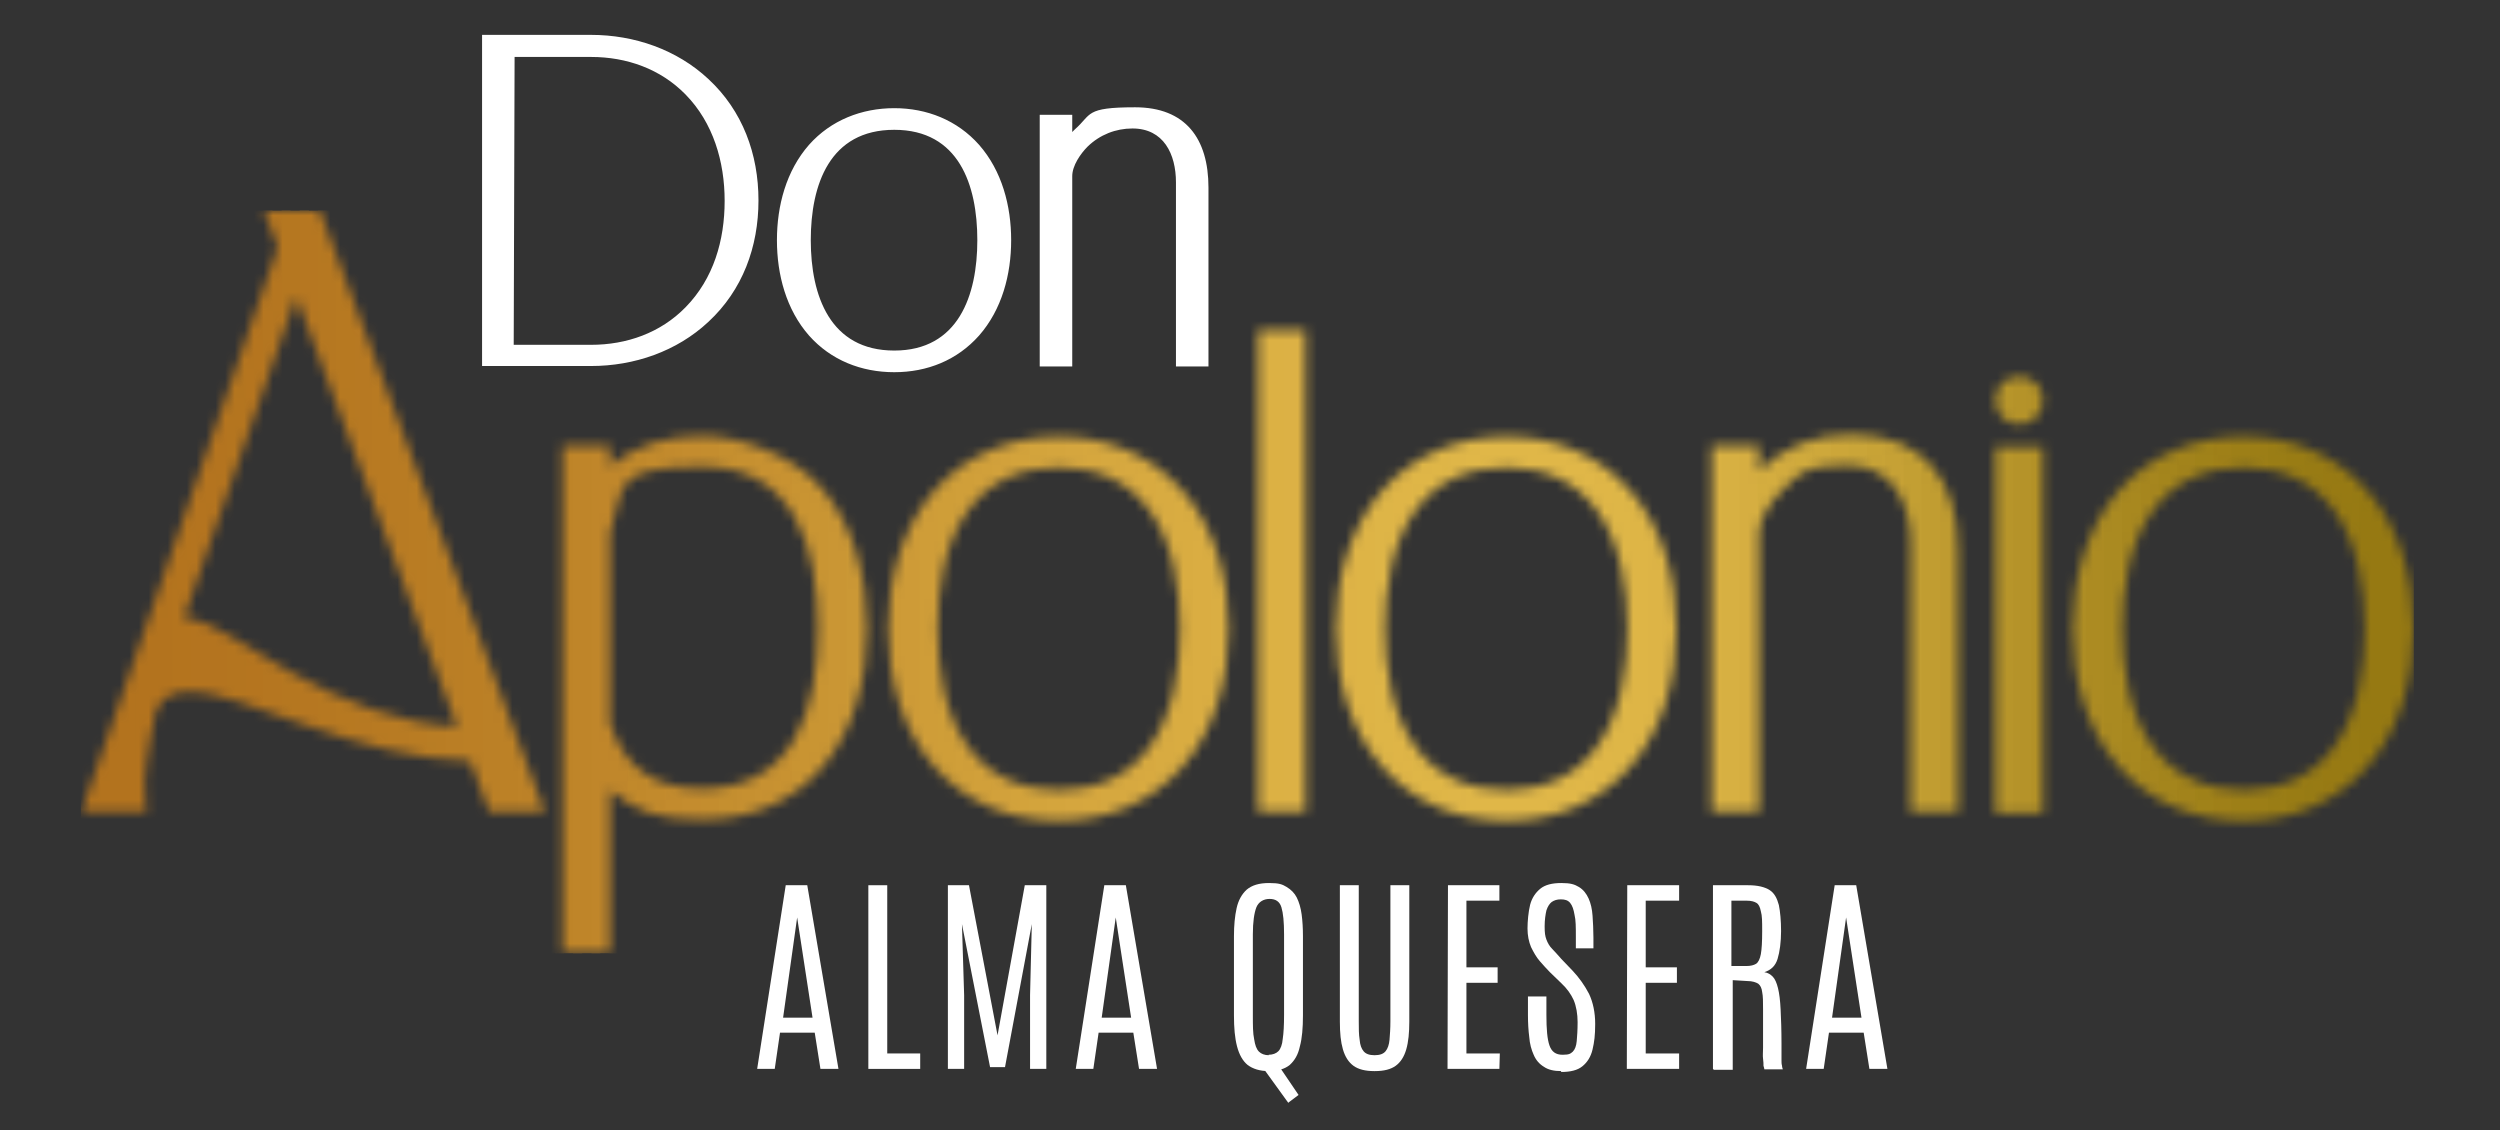 <svg xmlns="http://www.w3.org/2000/svg" width="261" height="118" viewBox="0 0 261 118" fill="none"><rect x="0" y="0" width="261" height="118" fill="#333333" stroke="none"/><mask id="mask0_104_39" style="mask-type:luminance" maskUnits="userSpaceOnUse" x="8" y="21" width="244" height="79"><path d="M216.407 65.638C216.407 60.429 217.783 55.128 221.27 51.164C224.619 47.384 229.253 45.587 234.207 45.587C239.162 45.587 243.75 47.384 247.099 51.164C250.586 55.128 251.962 60.429 251.962 65.638C251.962 70.846 250.586 76.147 247.099 80.111C243.75 83.891 239.162 85.688 234.207 85.688C229.253 85.688 224.619 83.891 221.27 80.111C217.783 76.147 216.407 70.846 216.407 65.638ZM16.333 74.027C15.92 75.824 15.553 77.668 15.323 79.512C15.14 80.848 15.002 82.277 15.186 83.614L15.323 84.766H8.488L28.995 25.812L27.573 21.987H33.399L56.889 84.766H51.062L49.09 79.466C43.171 79.281 37.528 77.668 31.977 75.732C29.637 74.902 27.343 74.027 24.958 73.289C23.352 72.782 21.471 72.229 19.773 72.229C18.076 72.229 17.113 72.69 16.333 74.073V74.027ZM63.679 48.629C66.431 46.416 69.781 45.495 73.313 45.495C76.846 45.495 82.718 47.292 85.93 51.118C89.279 55.128 90.517 60.475 90.517 65.591C90.517 70.708 89.279 76.055 85.93 80.019C82.718 83.844 78.222 85.55 73.313 85.55C68.404 85.55 66.431 84.674 63.679 82.508V99.47H58.724V46.509H63.679V48.629ZM92.72 65.638C92.72 60.429 94.096 55.128 97.583 51.164C100.932 47.384 105.565 45.587 110.52 45.587C115.475 45.587 120.063 47.384 123.412 51.164C126.899 55.128 128.275 60.429 128.275 65.638C128.275 70.846 126.899 76.147 123.412 80.111C120.063 83.891 115.475 85.688 110.52 85.688C105.565 85.688 100.932 83.891 97.583 80.111C94.096 76.147 92.72 70.846 92.72 65.638ZM131.349 34.478H136.304V84.766H131.349V34.478ZM139.469 65.638C139.469 60.429 140.846 55.128 144.332 51.164C147.681 47.384 152.315 45.587 157.27 45.587C162.225 45.587 166.813 47.384 170.162 51.164C173.648 55.128 175.025 60.429 175.025 65.638C175.025 70.846 173.648 76.147 170.162 80.111C166.813 83.891 162.225 85.688 157.27 85.688C152.315 85.688 147.681 83.891 144.332 80.111C140.846 76.147 139.469 70.846 139.469 65.638ZM183.65 49.136C186.265 46.601 189.522 45.356 193.238 45.356C200.946 45.356 204.433 50.15 204.433 57.571V84.766H199.478V56.788C199.478 52.501 197.597 48.583 192.825 48.583C188.054 48.583 187.871 49.505 185.99 51.302C185.255 51.994 184.659 52.823 184.2 53.699C183.879 54.298 183.65 55.082 183.65 55.773V84.72H178.695V46.509H183.65V49.136ZM208.332 84.859V46.647H213.287V84.859H208.332ZM208.332 41.807C208.332 40.332 209.341 39.318 210.81 39.318C212.278 39.318 213.287 40.378 213.287 41.807C213.287 43.236 212.186 44.296 210.81 44.296C209.433 44.296 208.332 43.236 208.332 41.807ZM221.591 65.638C221.591 69.832 222.279 74.626 224.848 78.083C227.142 81.171 230.491 82.462 234.253 82.462C238.015 82.462 241.318 81.171 243.612 78.083C246.181 74.626 246.87 69.832 246.87 65.638C246.87 61.443 246.181 56.649 243.612 53.192C241.318 50.104 238.015 48.813 234.253 48.813C230.491 48.813 227.142 50.058 224.848 53.192C222.279 56.603 221.591 61.443 221.591 65.638ZM19.223 64.485C20.829 64.623 22.664 65.591 23.994 66.375C25.049 66.974 26.059 67.573 27.068 68.219C28.261 68.91 29.408 69.602 30.601 70.293C35.968 73.289 41.566 75.502 47.713 75.87L30.922 30.975C27.114 42.176 23.123 53.331 19.223 64.485ZM63.679 75.502C65.284 80.249 68.358 82.323 73.313 82.323C83.039 82.323 85.379 73.796 85.379 65.591C85.379 57.387 83.085 48.721 73.313 48.721C63.541 48.721 65.284 50.98 63.679 55.681V75.456V75.502ZM97.904 65.638C97.904 69.832 98.592 74.626 101.161 78.083C103.455 81.171 106.804 82.462 110.566 82.462C114.328 82.462 117.631 81.171 119.925 78.083C122.494 74.626 123.183 69.832 123.183 65.638C123.183 61.443 122.494 56.649 119.925 53.192C117.631 50.104 114.328 48.813 110.566 48.813C106.804 48.813 103.455 50.058 101.161 53.192C98.592 56.603 97.904 61.443 97.904 65.638ZM144.608 65.638C144.608 69.832 145.296 74.626 147.865 78.083C150.159 81.171 153.508 82.462 157.27 82.462C161.032 82.462 164.335 81.171 166.629 78.083C169.198 74.626 169.886 69.832 169.886 65.638C169.886 61.443 169.198 56.649 166.629 53.192C164.335 50.104 161.032 48.813 157.27 48.813C153.508 48.813 150.159 50.058 147.865 53.192C145.296 56.603 144.608 61.443 144.608 65.638Z" fill="white"></path></mask><g mask="url(#mask0_104_39)"><path fill-rule="evenodd" clip-rule="evenodd" d="M8.442 21.987H11.332V99.516H8.442V21.987Z" fill="#B3731E"></path><path fill-rule="evenodd" clip-rule="evenodd" d="M10.368 21.987H13.213V99.516H10.368V21.987Z" fill="#B3731E"></path><path fill-rule="evenodd" clip-rule="evenodd" d="M12.249 21.987H15.14V99.516H12.249V21.987Z" fill="#B3731E"></path><path fill-rule="evenodd" clip-rule="evenodd" d="M14.177 21.987H17.021V99.516H14.177V21.987Z" fill="#B3731E"></path><path fill-rule="evenodd" clip-rule="evenodd" d="M16.057 21.987H18.948V99.516H16.057V21.987Z" fill="#B3731E"></path><path fill-rule="evenodd" clip-rule="evenodd" d="M17.984 21.987H20.829V99.516H17.984V21.987Z" fill="#B4741E"></path><path fill-rule="evenodd" clip-rule="evenodd" d="M19.865 21.987H22.71V99.516H19.865V21.987Z" fill="#B4741F"></path><path fill-rule="evenodd" clip-rule="evenodd" d="M21.792 21.987H24.637V99.516H21.792V21.987Z" fill="#B4741F"></path><path fill-rule="evenodd" clip-rule="evenodd" d="M23.673 21.987H26.517V99.516H23.673V21.987Z" fill="#B4751F"></path><path fill-rule="evenodd" clip-rule="evenodd" d="M25.6 21.987H28.445V99.516H25.6V21.987Z" fill="#B5751F"></path><path fill-rule="evenodd" clip-rule="evenodd" d="M27.481 21.987H30.325V99.516H27.481V21.987Z" fill="#B57620"></path><path fill-rule="evenodd" clip-rule="evenodd" d="M29.408 21.987H32.252V99.516H29.408V21.987Z" fill="#B57720"></path><path fill-rule="evenodd" clip-rule="evenodd" d="M31.289 21.987H34.133V99.516H31.289V21.987Z" fill="#B67721"></path><path fill-rule="evenodd" clip-rule="evenodd" d="M33.216 21.987H36.06V99.516H33.216V21.987Z" fill="#B67821"></path><path fill-rule="evenodd" clip-rule="evenodd" d="M35.097 21.987H37.941V99.516H35.097V21.987Z" fill="#B77921"></path><path fill-rule="evenodd" clip-rule="evenodd" d="M37.024 21.987H39.868V99.516H37.024V21.987Z" fill="#B77922"></path><path fill-rule="evenodd" clip-rule="evenodd" d="M38.904 21.987H41.749V99.516H38.904V21.987Z" fill="#B87A22"></path><path fill-rule="evenodd" clip-rule="evenodd" d="M40.786 21.987H43.676V99.516H40.786V21.987Z" fill="#B87B23"></path><path fill-rule="evenodd" clip-rule="evenodd" d="M42.712 21.987H45.557V99.516H42.712V21.987Z" fill="#B97C23"></path><path fill-rule="evenodd" clip-rule="evenodd" d="M44.593 21.987H47.484V99.516H44.593V21.987Z" fill="#B97D24"></path><path fill-rule="evenodd" clip-rule="evenodd" d="M46.52 21.987H49.365V99.516H46.52V21.987Z" fill="#BA7E25"></path><path fill-rule="evenodd" clip-rule="evenodd" d="M48.401 21.987H51.292V99.516H48.401V21.987Z" fill="#BB7F25"></path><path fill-rule="evenodd" clip-rule="evenodd" d="M50.328 21.987H53.173V99.516H50.328V21.987Z" fill="#BB8026"></path><path fill-rule="evenodd" clip-rule="evenodd" d="M52.209 21.987H55.099V99.516H52.209V21.987Z" fill="#BC8126"></path><path fill-rule="evenodd" clip-rule="evenodd" d="M54.136 21.987H56.981V99.516H54.136V21.987Z" fill="#BD8227"></path><path fill-rule="evenodd" clip-rule="evenodd" d="M56.017 21.987H58.861V99.516H56.017V21.987Z" fill="#BD8328"></path><path fill-rule="evenodd" clip-rule="evenodd" d="M57.944 21.987H60.788V99.516H57.944V21.987Z" fill="#BE8428"></path><path fill-rule="evenodd" clip-rule="evenodd" d="M59.825 21.987H62.669V99.516H59.825V21.987Z" fill="#BF8529"></path><path fill-rule="evenodd" clip-rule="evenodd" d="M61.752 21.987H64.596V99.516H61.752V21.987Z" fill="#C0862A"></path><path fill-rule="evenodd" clip-rule="evenodd" d="M63.633 21.987H66.477V99.516H63.633V21.987Z" fill="#C0872B"></path><path fill-rule="evenodd" clip-rule="evenodd" d="M65.56 21.987H68.404V99.516H65.56V21.987Z" fill="#C1892B"></path><path fill-rule="evenodd" clip-rule="evenodd" d="M67.441 21.987H70.285V99.516H67.441V21.987Z" fill="#C28A2C"></path><path fill-rule="evenodd" clip-rule="evenodd" d="M69.368 21.987H72.212V99.516H69.368V21.987Z" fill="#C38B2D"></path><path fill-rule="evenodd" clip-rule="evenodd" d="M71.249 21.987H74.093V99.516H71.249V21.987Z" fill="#C48C2E"></path><path fill-rule="evenodd" clip-rule="evenodd" d="M73.175 21.987H76.02V99.516H73.175V21.987Z" fill="#C48D2E"></path><path fill-rule="evenodd" clip-rule="evenodd" d="M75.057 21.987H77.901V99.516H75.057V21.987Z" fill="#C58F2F"></path><path fill-rule="evenodd" clip-rule="evenodd" d="M76.938 21.987H79.828V99.516H76.938V21.987Z" fill="#C69030"></path><path fill-rule="evenodd" clip-rule="evenodd" d="M78.865 21.987H81.709V99.516H78.865V21.987Z" fill="#C79131"></path><path fill-rule="evenodd" clip-rule="evenodd" d="M80.745 21.987H83.636V99.516H80.745V21.987Z" fill="#C89231"></path><path fill-rule="evenodd" clip-rule="evenodd" d="M82.672 21.987H85.517V99.516H82.672V21.987Z" fill="#C99432"></path><path fill-rule="evenodd" clip-rule="evenodd" d="M84.553 21.987H87.444V99.516H84.553V21.987Z" fill="#C99533"></path><path fill-rule="evenodd" clip-rule="evenodd" d="M86.48 21.987H89.325V99.516H86.48V21.987Z" fill="#CA9634"></path><path fill-rule="evenodd" clip-rule="evenodd" d="M88.361 21.987H91.206V99.516H88.361V21.987Z" fill="#CB9835"></path><path fill-rule="evenodd" clip-rule="evenodd" d="M90.288 21.987H93.132V99.516H90.288V21.987Z" fill="#CC9935"></path><path fill-rule="evenodd" clip-rule="evenodd" d="M92.169 21.987H95.013V99.516H92.169V21.987Z" fill="#CD9A36"></path><path fill-rule="evenodd" clip-rule="evenodd" d="M94.096 21.987H96.94V99.516H94.096V21.987Z" fill="#CE9B37"></path><path fill-rule="evenodd" clip-rule="evenodd" d="M95.977 21.987H98.821V99.516H95.977V21.987Z" fill="#CF9D38"></path><path fill-rule="evenodd" clip-rule="evenodd" d="M97.904 21.987H100.748V99.516H97.904V21.987Z" fill="#CF9E38"></path><path fill-rule="evenodd" clip-rule="evenodd" d="M99.785 21.987H102.629V99.516H99.785V21.987Z" fill="#D09F39"></path><path fill-rule="evenodd" clip-rule="evenodd" d="M101.712 21.987H104.556V99.516H101.712V21.987Z" fill="#D1A03A"></path><path fill-rule="evenodd" clip-rule="evenodd" d="M103.593 21.987H106.437V99.516H103.593V21.987Z" fill="#D2A13B"></path><path fill-rule="evenodd" clip-rule="evenodd" d="M105.52 21.987H108.364V99.516H105.52V21.987Z" fill="#D3A33B"></path><path fill-rule="evenodd" clip-rule="evenodd" d="M107.401 21.987H110.245V99.516H107.401V21.987Z" fill="#D3A43C"></path><path fill-rule="evenodd" clip-rule="evenodd" d="M109.281 21.987H112.172V99.516H109.281V21.987Z" fill="#D4A53D"></path><path fill-rule="evenodd" clip-rule="evenodd" d="M111.208 21.987H114.053V99.516H111.208V21.987Z" fill="#D5A63E"></path><path fill-rule="evenodd" clip-rule="evenodd" d="M113.089 21.987H115.98V99.516H113.089V21.987Z" fill="#D6A73E"></path><path fill-rule="evenodd" clip-rule="evenodd" d="M115.016 21.987H117.861V99.516H115.016V21.987Z" fill="#D6A83F"></path><path fill-rule="evenodd" clip-rule="evenodd" d="M116.897 21.987H119.788V99.516H116.897V21.987Z" fill="#D7A940"></path><path fill-rule="evenodd" clip-rule="evenodd" d="M118.824 21.987H121.669V99.516H118.824V21.987Z" fill="#D8AA40"></path><path fill-rule="evenodd" clip-rule="evenodd" d="M120.705 21.987H123.595V99.516H120.705V21.987Z" fill="#D8AB41"></path><path fill-rule="evenodd" clip-rule="evenodd" d="M122.632 21.987H125.477V99.516H122.632V21.987Z" fill="#D9AC41"></path><path fill-rule="evenodd" clip-rule="evenodd" d="M124.513 21.987H127.357V99.516H124.513V21.987Z" fill="#DAAD42"></path><path fill-rule="evenodd" clip-rule="evenodd" d="M126.44 21.987H129.284V99.516H126.44V21.987Z" fill="#DAAE43"></path><path fill-rule="evenodd" clip-rule="evenodd" d="M128.321 21.987H131.165V99.516H128.321V21.987Z" fill="#DBAF43"></path><path fill-rule="evenodd" clip-rule="evenodd" d="M130.248 21.987H133.092V99.516H130.248V21.987Z" fill="#DBB044"></path><path fill-rule="evenodd" clip-rule="evenodd" d="M132.129 21.987H134.973V99.516H132.129V21.987Z" fill="#DCB144"></path><path fill-rule="evenodd" clip-rule="evenodd" d="M134.056 21.987H136.9V99.516H134.056V21.987Z" fill="#DCB145"></path><path fill-rule="evenodd" clip-rule="evenodd" d="M135.937 21.987H138.781V99.516H135.937V21.987Z" fill="#DDB245"></path><path fill-rule="evenodd" clip-rule="evenodd" d="M137.864 21.987H140.708V99.516H137.864V21.987Z" fill="#DDB345"></path><path fill-rule="evenodd" clip-rule="evenodd" d="M139.745 21.987H142.589V99.516H139.745V21.987Z" fill="#DEB346"></path><path fill-rule="evenodd" clip-rule="evenodd" d="M141.671 21.987H144.516V99.516H141.671V21.987Z" fill="#DEB446"></path><path fill-rule="evenodd" clip-rule="evenodd" d="M143.552 21.987H146.397V99.516H143.552V21.987Z" fill="#DEB547"></path><path fill-rule="evenodd" clip-rule="evenodd" d="M145.433 21.987H148.324V99.516H145.433V21.987Z" fill="#DFB547"></path><path fill-rule="evenodd" clip-rule="evenodd" d="M147.36 21.987H150.205V99.516H147.36V21.987Z" fill="#DFB647"></path><path fill-rule="evenodd" clip-rule="evenodd" d="M149.241 21.987H152.132V99.516H149.241V21.987Z" fill="#DFB647"></path><path fill-rule="evenodd" clip-rule="evenodd" d="M151.168 21.987H154.013V99.516H151.168V21.987Z" fill="#DFB648"></path><path fill-rule="evenodd" clip-rule="evenodd" d="M153.049 21.987H155.939V99.516H153.049V21.987Z" fill="#E0B748"></path><path fill-rule="evenodd" clip-rule="evenodd" d="M154.976 21.987H157.821V99.516H154.976V21.987Z" fill="#E0B748"></path><path fill-rule="evenodd" clip-rule="evenodd" d="M156.857 21.987H159.701V99.516H156.857V21.987Z" fill="#E0B748"></path><path fill-rule="evenodd" clip-rule="evenodd" d="M158.784 21.987H161.628V99.516H158.784V21.987Z" fill="#E0B748"></path><path fill-rule="evenodd" clip-rule="evenodd" d="M160.665 21.987H163.509V99.516H160.665V21.987Z" fill="#E0B748"></path><path fill-rule="evenodd" clip-rule="evenodd" d="M162.592 21.987H165.436V99.516H162.592V21.987Z" fill="#E0B748"></path><path fill-rule="evenodd" clip-rule="evenodd" d="M164.473 21.987H167.317V99.516H164.473V21.987Z" fill="#E0B748"></path><path fill-rule="evenodd" clip-rule="evenodd" d="M166.4 21.987H169.244V99.516H166.4V21.987Z" fill="#DFB647"></path><path fill-rule="evenodd" clip-rule="evenodd" d="M168.281 21.987H171.125V99.516H168.281V21.987Z" fill="#DEB647"></path><path fill-rule="evenodd" clip-rule="evenodd" d="M170.208 21.987H173.052V99.516H170.208V21.987Z" fill="#DEB546"></path><path fill-rule="evenodd" clip-rule="evenodd" d="M172.089 21.987H174.933V99.516H172.089V21.987Z" fill="#DDB446"></path><path fill-rule="evenodd" clip-rule="evenodd" d="M174.015 21.987H176.86V99.516H174.015V21.987Z" fill="#DCB345"></path><path fill-rule="evenodd" clip-rule="evenodd" d="M175.896 21.987H178.741V99.516H175.896V21.987Z" fill="#DAB244"></path><path fill-rule="evenodd" clip-rule="evenodd" d="M177.777 21.987H180.668V99.516H177.777V21.987Z" fill="#D9B143"></path><path fill-rule="evenodd" clip-rule="evenodd" d="M179.704 21.987H182.549V99.516H179.704V21.987Z" fill="#D7B042"></path><path fill-rule="evenodd" clip-rule="evenodd" d="M181.585 21.987H184.476V99.516H181.585V21.987Z" fill="#D6AE41"></path><path fill-rule="evenodd" clip-rule="evenodd" d="M183.512 21.987H186.357V99.516H183.512V21.987Z" fill="#D4AD3F"></path><path fill-rule="evenodd" clip-rule="evenodd" d="M185.393 21.987H188.283V99.516H185.393V21.987Z" fill="#D2AB3E"></path><path fill-rule="evenodd" clip-rule="evenodd" d="M187.32 21.987H190.165V99.516H187.32V21.987Z" fill="#D0AA3C"></path><path fill-rule="evenodd" clip-rule="evenodd" d="M189.201 21.987H192.091V99.516H189.201V21.987Z" fill="#CEA83B"></path><path fill-rule="evenodd" clip-rule="evenodd" d="M191.128 21.987H193.972V99.516H191.128V21.987Z" fill="#CCA639"></path><path fill-rule="evenodd" clip-rule="evenodd" d="M193.009 21.987H195.853V99.516H193.009V21.987Z" fill="#CAA538"></path><path fill-rule="evenodd" clip-rule="evenodd" d="M194.936 21.987H197.78V99.516H194.936V21.987Z" fill="#C8A336"></path><path fill-rule="evenodd" clip-rule="evenodd" d="M196.817 21.987H199.661V99.516H196.817V21.987Z" fill="#C6A135"></path><path fill-rule="evenodd" clip-rule="evenodd" d="M198.744 21.987H201.588V99.516H198.744V21.987Z" fill="#C39F33"></path><path fill-rule="evenodd" clip-rule="evenodd" d="M200.625 21.987H203.469V99.516H200.625V21.987Z" fill="#C19D31"></path><path fill-rule="evenodd" clip-rule="evenodd" d="M202.552 21.987H205.396V99.516H202.552V21.987Z" fill="#BF9B30"></path><path fill-rule="evenodd" clip-rule="evenodd" d="M204.433 21.987H207.277V99.516H204.433V21.987Z" fill="#BC992E"></path><path fill-rule="evenodd" clip-rule="evenodd" d="M206.359 21.987H209.204V99.516H206.359V21.987Z" fill="#BA972C"></path><path fill-rule="evenodd" clip-rule="evenodd" d="M208.24 21.987H211.085V99.516H208.24V21.987Z" fill="#B7952A"></path><path fill-rule="evenodd" clip-rule="evenodd" d="M210.167 21.987H213.012V99.516H210.167V21.987Z" fill="#B59329"></path><path fill-rule="evenodd" clip-rule="evenodd" d="M212.048 21.987H214.893V99.516H212.048V21.987Z" fill="#B39127"></path><path fill-rule="evenodd" clip-rule="evenodd" d="M213.929 21.987H216.82V99.516H213.929V21.987Z" fill="#B18F25"></path><path fill-rule="evenodd" clip-rule="evenodd" d="M215.856 21.987H218.701V99.516H215.856V21.987Z" fill="#AE8D24"></path><path fill-rule="evenodd" clip-rule="evenodd" d="M217.737 21.987H220.627V99.516H217.737V21.987Z" fill="#AC8B22"></path><path fill-rule="evenodd" clip-rule="evenodd" d="M219.664 21.987H222.509V99.516H219.664V21.987Z" fill="#AA8A21"></path><path fill-rule="evenodd" clip-rule="evenodd" d="M221.545 21.987H224.435V99.516H221.545V21.987Z" fill="#A8881F"></path><path fill-rule="evenodd" clip-rule="evenodd" d="M223.472 21.987H226.316V99.516H223.472V21.987Z" fill="#A6861E"></path><path fill-rule="evenodd" clip-rule="evenodd" d="M225.353 21.987H228.243V99.516H225.353V21.987Z" fill="#A4851C"></path><path fill-rule="evenodd" clip-rule="evenodd" d="M227.28 21.987H230.124V99.516H227.28V21.987Z" fill="#A2831B"></path><path fill-rule="evenodd" clip-rule="evenodd" d="M229.161 21.987H232.005V99.516H229.161V21.987Z" fill="#A08219"></path><path fill-rule="evenodd" clip-rule="evenodd" d="M231.088 21.987H233.932V99.516H231.088V21.987Z" fill="#9F8018"></path><path fill-rule="evenodd" clip-rule="evenodd" d="M232.969 21.987H235.813V99.516H232.969V21.987Z" fill="#9D7F17"></path><path fill-rule="evenodd" clip-rule="evenodd" d="M234.896 21.987H237.74V99.516H234.896V21.987Z" fill="#9C7E16"></path><path fill-rule="evenodd" clip-rule="evenodd" d="M236.776 21.987H239.621V99.516H236.776V21.987Z" fill="#9A7D15"></path><path fill-rule="evenodd" clip-rule="evenodd" d="M238.703 21.987H241.548V99.516H238.703V21.987Z" fill="#997C14"></path><path fill-rule="evenodd" clip-rule="evenodd" d="M240.584 21.987H243.429V99.516H240.584V21.987Z" fill="#987B14"></path><path fill-rule="evenodd" clip-rule="evenodd" d="M242.511 21.987H245.356V99.516H242.511V21.987Z" fill="#987A13"></path><path fill-rule="evenodd" clip-rule="evenodd" d="M244.392 21.987H247.237V99.516H244.392V21.987Z" fill="#977A13"></path><path fill-rule="evenodd" clip-rule="evenodd" d="M246.273 21.987H249.164V99.516H246.273V21.987Z" fill="#967912"></path><path fill-rule="evenodd" clip-rule="evenodd" d="M248.2 21.987H251.045V99.516H248.2V21.987Z" fill="#967912"></path><path fill-rule="evenodd" clip-rule="evenodd" d="M250.081 21.987H252.008V99.516H250.081V21.987Z" fill="#967912"></path></g><path fill-rule="evenodd" clip-rule="evenodd" d="M111.942 11.984H108.547V38.258H111.942V18.391C111.942 17.285 112.814 16.041 113.548 15.303C114.833 14.059 116.484 13.413 118.228 13.413C121.485 13.413 122.77 16.087 122.77 19.037V38.258H126.164V19.59C126.164 14.473 123.779 11.201 118.503 11.201C113.227 11.201 114.007 11.938 112.218 13.505L111.942 13.782V11.984ZM81.112 25.075C81.112 28.67 82.076 32.312 84.461 35.031C86.755 37.612 89.921 38.857 93.362 38.857C96.802 38.857 99.922 37.612 102.216 35.031C104.602 32.312 105.565 28.67 105.565 25.075C105.565 21.48 104.602 17.838 102.216 15.119C99.922 12.537 96.757 11.293 93.362 11.293C89.967 11.293 86.755 12.537 84.461 15.119C82.076 17.838 81.112 21.48 81.112 25.075ZM84.645 25.075C84.645 19.267 86.618 13.552 93.362 13.552C100.106 13.552 102.033 19.313 102.033 25.075C102.033 30.837 100.06 36.598 93.362 36.598C86.663 36.598 84.645 30.883 84.645 25.075ZM50.328 3.688V38.212H61.706C66.202 38.212 70.652 36.691 73.955 33.602C77.534 30.284 79.185 25.766 79.185 20.927C79.185 16.087 77.534 11.569 73.955 8.251C70.652 5.163 66.202 3.641 61.706 3.641H50.328V3.688ZM53.631 35.999L53.723 5.946H61.706C65.422 5.946 68.955 7.191 71.57 9.864C74.46 12.814 75.653 16.87 75.653 20.973C75.653 25.075 74.506 29.085 71.57 32.081C68.955 34.755 65.422 35.999 61.706 35.999H53.631Z" fill="white"></path><path d="M79.048 111.593L82.03 92.418H84.278L87.535 111.593H85.654L85.058 107.813H81.433L80.883 111.593H79.002H79.048ZM81.709 106.246H84.829L83.223 95.783L81.755 106.246H81.709Z" fill="white"></path><path d="M90.655 111.593V92.418H92.628V109.98H96.069V111.593H90.655Z" fill="white"></path><path d="M98.959 111.593V92.418H101.161L104.143 108.09L106.987 92.418H109.235V111.593H107.538V103.895L107.721 96.474L104.923 111.409H103.363L100.427 96.474L100.656 103.895V111.593H98.959Z" fill="white"></path><path d="M112.309 111.593L115.291 92.418H117.539L120.797 111.593H118.916L118.319 107.813H114.695L114.144 111.593H112.263H112.309ZM114.97 106.246H118.09L116.484 95.783L115.016 106.246H114.97Z" fill="white"></path><path d="M134.468 115.096L132.037 111.731L133.413 111.132L135.57 114.312L134.468 115.142V115.096ZM132.45 111.823C131.532 111.823 130.798 111.593 130.248 111.178C129.743 110.763 129.376 110.118 129.147 109.242C128.917 108.366 128.825 107.306 128.825 106.016V97.719C128.825 96.612 128.917 95.644 129.101 94.815C129.284 93.985 129.651 93.34 130.156 92.879C130.706 92.418 131.44 92.188 132.496 92.188C133.551 92.188 133.872 92.326 134.331 92.602C134.79 92.879 135.157 93.248 135.386 93.709C135.615 94.169 135.799 94.769 135.891 95.46C135.982 96.152 136.028 96.889 136.028 97.719V106.016C136.028 107.306 135.937 108.413 135.707 109.242C135.524 110.118 135.157 110.717 134.652 111.178C134.147 111.593 133.413 111.823 132.45 111.823ZM132.45 110.118C132.863 110.118 133.23 109.98 133.459 109.749C133.689 109.519 133.872 109.058 133.918 108.459C134.01 107.859 134.056 107.03 134.056 105.97V97.534C134.056 96.244 133.964 95.322 133.78 94.723C133.597 94.123 133.184 93.847 132.542 93.847C131.899 93.847 131.395 94.169 131.165 94.723C130.936 95.322 130.798 96.244 130.798 97.534V106.016C130.798 107.076 130.798 107.859 130.936 108.505C131.028 109.104 131.165 109.519 131.44 109.795C131.67 110.026 132.037 110.164 132.45 110.164V110.118Z" fill="white"></path><path d="M143.461 111.823C142.543 111.823 141.809 111.639 141.304 111.27C140.8 110.902 140.433 110.348 140.203 109.565C139.974 108.781 139.882 107.859 139.882 106.661V92.418H141.855V106.615C141.855 107.352 141.855 107.998 141.947 108.551C141.992 109.104 142.13 109.473 142.359 109.749C142.589 110.026 142.956 110.164 143.506 110.164C144.057 110.164 144.424 110.026 144.653 109.749C144.883 109.473 145.02 109.058 145.066 108.551C145.112 107.998 145.158 107.398 145.158 106.615V92.418H147.131V106.661C147.131 107.813 147.039 108.781 146.81 109.565C146.58 110.348 146.213 110.902 145.709 111.27C145.204 111.639 144.47 111.823 143.552 111.823H143.461Z" fill="white"></path><path d="M151.122 111.593L151.168 92.418H156.536V94.031H153.095V100.991H156.352V102.605H153.095V109.98H156.582L156.536 111.593H151.122Z" fill="white"></path><path d="M163.005 111.823C162.225 111.823 161.628 111.685 161.169 111.363C160.711 111.086 160.344 110.671 160.114 110.118C159.885 109.611 159.701 108.966 159.655 108.274C159.564 107.583 159.518 106.799 159.518 105.97V104.034H161.445V105.97C161.445 107.445 161.536 108.505 161.766 109.15C161.995 109.795 162.408 110.118 163.142 110.118C163.876 110.118 163.968 109.98 164.197 109.795C164.427 109.565 164.564 109.196 164.61 108.689C164.656 108.182 164.702 107.537 164.702 106.707C164.702 105.877 164.564 105.048 164.289 104.402C164.014 103.803 163.601 103.204 163.005 102.651L161.812 101.498C161.445 101.13 161.124 100.761 160.757 100.346C160.389 99.931 160.114 99.424 159.839 98.871C159.61 98.318 159.472 97.673 159.472 96.935C159.472 96.198 159.564 95.184 159.747 94.446C159.931 93.755 160.298 93.202 160.802 92.787C161.307 92.372 162.041 92.188 163.005 92.188C163.968 92.188 164.381 92.326 164.84 92.602C165.298 92.879 165.62 93.294 165.849 93.801C166.078 94.308 166.216 94.907 166.262 95.598C166.308 96.29 166.354 97.073 166.354 97.903V99.009H164.519V97.765C164.519 96.797 164.518 96.059 164.381 95.506C164.289 94.953 164.151 94.538 163.922 94.262C163.693 93.985 163.372 93.893 162.959 93.893C162.546 93.893 162.27 93.985 161.995 94.169C161.766 94.354 161.582 94.63 161.445 95.045C161.353 95.46 161.261 96.013 161.261 96.705C161.261 97.396 161.307 97.719 161.445 98.088C161.582 98.456 161.766 98.779 162.041 99.055C162.316 99.332 162.637 99.701 163.005 100.116L164.197 101.36C164.886 102.098 165.436 102.881 165.895 103.757C166.308 104.633 166.537 105.693 166.537 106.891C166.537 108.09 166.445 108.781 166.262 109.565C166.078 110.348 165.711 110.902 165.207 111.316C164.702 111.731 163.968 111.916 162.959 111.916L163.005 111.823Z" fill="white"></path><path d="M169.84 111.593L169.886 92.418H175.3V94.031H171.813V100.991H175.07V102.605H171.813V109.98H175.3V111.593H169.84Z" fill="white"></path><path d="M178.833 111.593V92.418H182.503C183.512 92.418 184.246 92.602 184.751 92.925C185.255 93.248 185.531 93.801 185.714 94.492C185.852 95.184 185.944 96.106 185.944 97.212C185.944 98.318 185.806 99.378 185.577 100.116C185.347 100.853 184.888 101.268 184.2 101.498C184.567 101.545 184.843 101.729 185.072 101.959C185.301 102.19 185.485 102.605 185.622 103.158C185.76 103.711 185.852 104.448 185.898 105.416C185.944 106.338 185.989 107.537 185.989 109.012V109.519C185.989 109.703 185.989 109.887 185.989 110.118C185.989 110.348 185.989 110.533 185.989 110.717C185.989 110.902 185.989 111.086 186.035 111.224C186.035 111.363 186.081 111.501 186.127 111.639H184.2C184.2 111.547 184.154 111.455 184.108 111.27C184.108 111.086 184.109 110.855 184.063 110.533C184.017 110.21 184.063 109.841 184.063 109.38C184.063 108.92 184.063 108.32 184.063 107.675V105.37C184.063 104.587 184.063 103.987 183.971 103.573C183.925 103.158 183.787 102.881 183.558 102.697C183.329 102.559 182.962 102.42 182.411 102.42L180.897 102.328V111.685H178.924L178.833 111.593ZM180.759 100.853H182.319C182.778 100.853 183.099 100.761 183.329 100.623C183.558 100.484 183.741 100.116 183.833 99.609C183.925 99.102 183.971 98.318 183.971 97.258V97.12C183.971 96.244 183.971 95.598 183.833 95.138C183.741 94.677 183.604 94.4 183.374 94.262C183.145 94.123 182.824 94.031 182.365 94.031H180.759V100.853Z" fill="white"></path><path d="M188.559 111.593L191.541 92.418H193.789L197.046 111.593H195.165L194.569 107.813H190.944L190.394 111.593H188.513H188.559ZM191.219 106.246H194.339L192.733 95.783L191.265 106.246H191.219Z" fill="white"></path></svg>